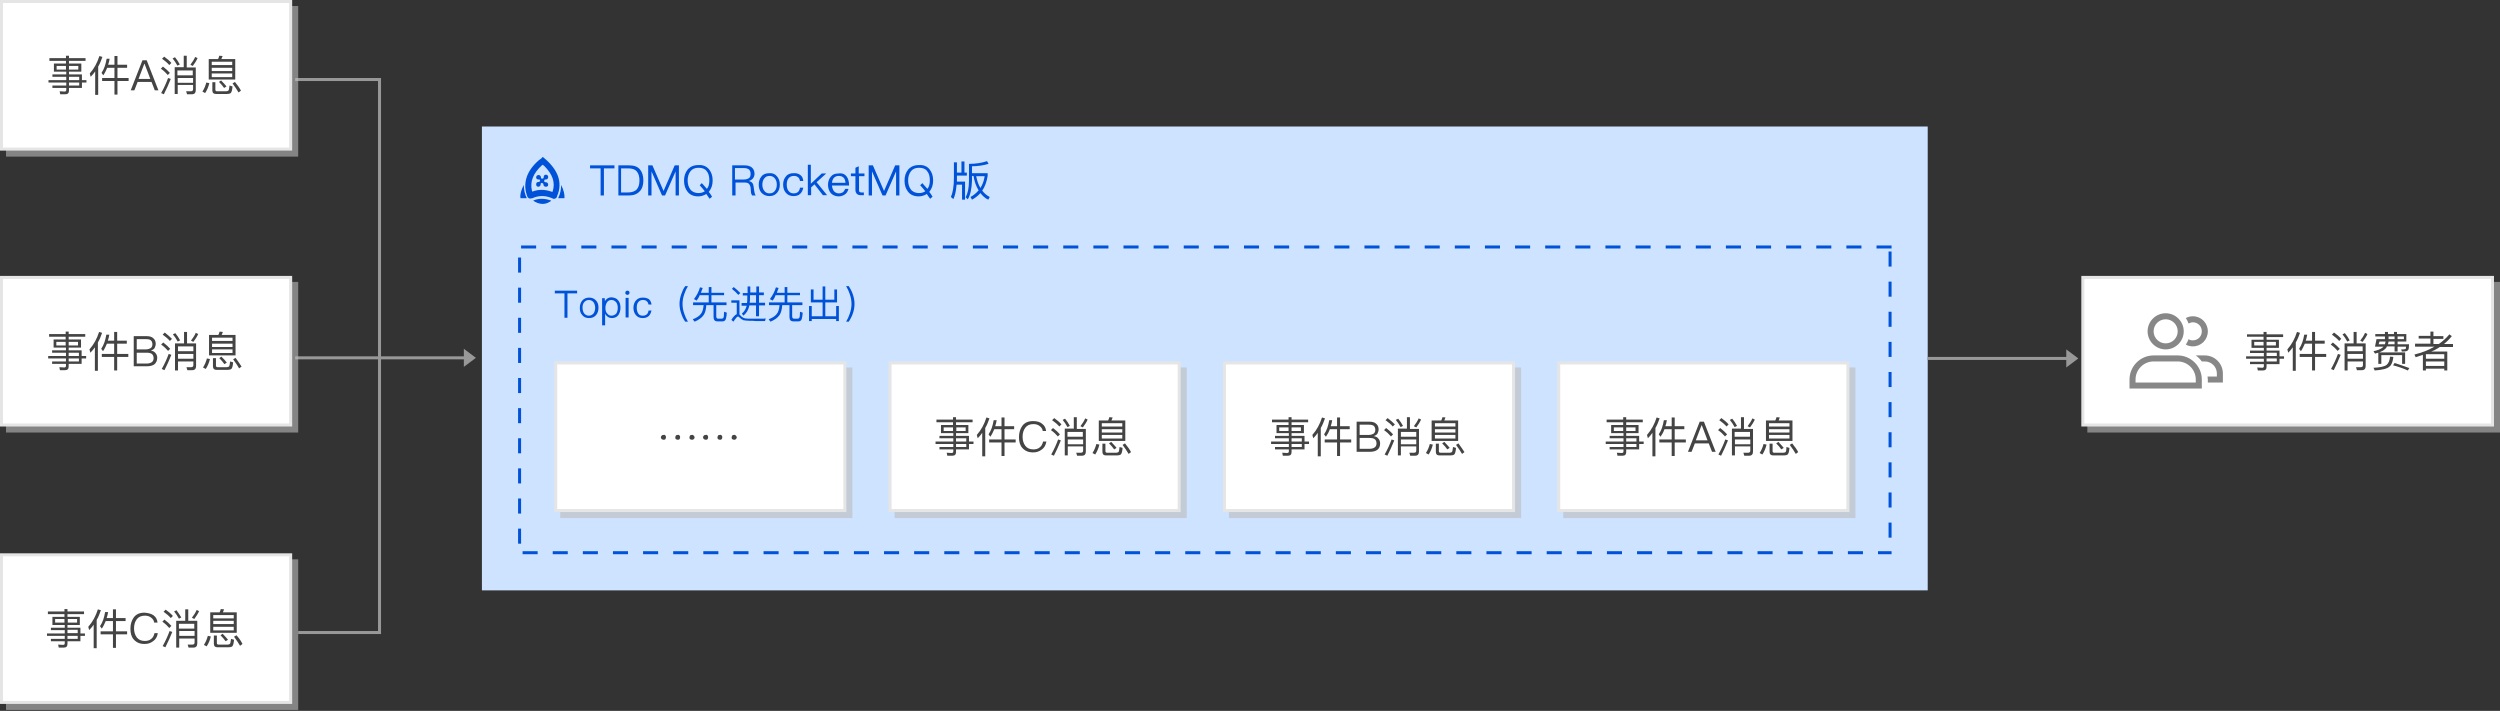 <?xml version="1.0" encoding="UTF-8"?>
<svg width="830px" height="236px" viewBox="0 0 830 236" version="1.1" xmlns="http://www.w3.org/2000/svg" xmlns:xlink="http://www.w3.org/1999/xlink">
    <rect x="0" y="0" width="830" height="236" fill="#333333" stroke="none"/>
    <title>TDMQ RocketMQ 版-顺序收发</title>
    <g id="TDMQ-RocketMQ-版-顺序收发" stroke="none" stroke-width="1" fill="none" fill-rule="evenodd">
        <g id="4c354c21730cedda197d4e4c16eebd8c" transform="translate(0, 0)">
            <rect id="矩形" fill="#CEE3FF" fill-rule="nonzero" x="160" y="42" width="480" height="154"></rect>
            <g id="编组-23" transform="translate(172, 52)" fill-rule="nonzero">
                <g id="TDMQ-RocketMQ-16px">
                    <rect id="Rectangle-Copy" fill-opacity="0" fill="#444444" x="0" y="0" width="16" height="16"></rect>
                    <path d="M11,14.6 L11,14.6 L10.9,14.7 L10.7,14.9 L10.5,15 C10,15.3 9.2,15.7 8.2,15.7 C7.1,15.7 6,15.3 5,14.6 C6.8,13.8 8.8,13.8 11,14.6 Z M8.2,0.1 L8.8,0.6 C13.4,4.5 14.8,8.7 13,13 L12.9,13.3 L12.9,13.4 C12.7,13.7 12.4,14 12,14 L11.9,14 L11.7,14 L11.5,13.9 C9.3,12.9 7.3,12.9 5.5,13.5 C5.2,13.6 5,13.7 4.8,13.8 L4.7,13.8 L4.7,13.8 L4.6,13.8 L4.5,13.8 L4.4,13.9 L4.3,13.9 L4.2,13.9 L4.1,13.9 L4,13.9 L3.7,13.9 L3.2,13.5 L3.1,13.3 L3.1,13.3 C1.4,8.9 2.8,4.7 7,1.1 L7.3,0.9 L7.6,0.7 L8.2,0.1 Z M1.9,9.4 C1.9,10.9 2.2,12.4 2.9,13.8 L2.9,13.8 L2.9,13.8 L2.6,13.8 C2.3,13.8 1.8,13.8 1.4,13.8 L1,13.8 C0.9,13.8 0.8,13.8 0.8,13.8 C0.6,12.6 1,11.1 1.9,9.4 Z M14.3,9.4 C15.2,11.2 15.5,12.6 15.4,13.8 C15.4,13.8 15.3,13.8 15.2,13.8 L14.8,13.8 C14.4,13.8 13.9,13.8 13.6,13.8 L13.3,13.8 L13.3,13.8 L13.3,13.8 C14,12.4 14.3,10.9 14.3,9.4 Z M8.2,2.7 L8,2.8 C5,5.5 3.9,8.3 4.6,11.3 L4.7,11.6 L4.7,11.6 L4.8,11.6 C6.6,10.9 8.7,10.8 11,11.6 L11.4,11.7 L11.4,11.7 L11.5,11.5 C12.4,8.6 11.5,5.9 8.7,3.1 L8.3,2.8 L8.2,2.7 Z M9.2,6 C9.7,6 10,6.3 10,6.8 C10,7.2 9.7,7.6 9.2,7.6 C9.1,7.6 9,7.6 8.9,7.6 L8.7,7.8 C8.7,7.9 8.7,8 8.7,8.1 C8.7,8.2 8.7,8.2 8.7,8.3 L9,8.5 C9.1,8.5 9.2,8.5 9.2,8.5 C9.6,8.5 10,8.8 10,9.3 C10,9.8 9.7,10 9.2,10 C8.8,10 8.4,9.7 8.4,9.2 C8.4,9.2 8.4,9.1 8.4,9.1 L8.2,8.8 C8.1,8.8 8.1,8.8 8,8.8 C7.9,8.8 7.8,8.8 7.7,8.7 L7.5,9 C7.5,9.1 7.5,9.1 7.5,9.2 C7.5,9.6 7.2,10 6.7,10 C6.3,10 6,9.7 6,9.2 C6,8.7 6.3,8.4 6.8,8.4 C6.9,8.4 7,8.4 7,8.4 L7.3,8.1 C7.3,8 7.3,8 7.3,7.9 C7.3,7.8 7.3,7.8 7.3,7.7 L7,7.6 C6.9,7.6 6.8,7.6 6.8,7.6 C6.3,7.6 6,7.3 6,6.9 C6,6.5 6.3,6.1 6.8,6.1 C7.2,6.1 7.6,6.4 7.6,6.9 C7.6,7 7.6,7.1 7.6,7.1 L7.8,7.3 C7.9,7.3 8,7.3 8.1,7.3 C8.2,7.3 8.2,7.3 8.3,7.3 L8.5,7 C8.5,6.9 8.5,6.9 8.5,6.8 C8.5,6.3 8.8,6 9.2,6 Z" id="形状结合" fill="#0052D9"></path>
                </g>
                <g id="编组" transform="translate(23.9, 1.5)" fill="#0052D9">
                    <polygon id="路径" points="8.1 1.4 8.1 2.4 4.6 2.4 4.6 11.4 3.5 11.4 3.5 2.4 2.84217094e-14 2.4 2.84217094e-14 1.4"></polygon>
                    <path d="M13,1.4 C14.6,1.4 15.8,1.8 16.6,2.8 C17.3,3.6 17.7,4.9 17.7,6.4 C17.7,7.9 17.3,9.2 16.5,10 C15.7,10.9 14.5,11.4 12.9,11.4 L9.4,11.4 L9.4,1.4 L13,1.4 Z M10.5,10.4 L12.6,10.4 C13.9,10.4 14.9,10 15.5,9.4 C16.1,8.7 16.4,7.7 16.4,6.4 C16.4,5.1 16.1,4.1 15.5,3.4 C14.9,2.7 13.9,2.4 12.6,2.4 L10.3,2.4 L10.3,10.4 L10.5,10.4 Z" id="形状"></path>
                    <polygon id="路径" points="20.7 1.4 24.4 9.9 24.4 9.9 28.1 1.4 29.5 1.4 29.5 11.4 28.4 11.4 28.4 3.4 28.4 3.4 24.9 11.4 23.9 11.4 20.4 3.4 20.4 3.4 20.4 11.4 19.3 11.4 19.3 1.4"></polygon>
                    <path d="M39.5,2.7 C40.3,3.7 40.7,4.9 40.7,6.4 C40.7,7.9 40.3,9.1 39.5,10.1 C39.5,10.1 39.4,10.2 39.4,10.2 C39.8,10.7 40.2,11.2 40.5,11.8 L39.7,12.5 C39.3,11.9 38.9,11.4 38.6,10.9 C37.8,11.4 36.9,11.7 35.9,11.7 C34.4,11.7 33.2,11.2 32.4,10.2 C31.6,9.2 31.2,8 31.2,6.5 C31.2,5 31.6,3.8 32.4,2.8 C33.3,1.8 34.4,1.3 36,1.3 C37.5,1.2 38.6,1.7 39.5,2.7 Z M33.3,3.4 C32.7,4.2 32.4,5.2 32.4,6.4 C32.4,7.6 32.7,8.6 33.3,9.4 C33.9,10.2 34.9,10.6 36,10.6 C36.8,10.6 37.5,10.4 38.1,10 C37.5,9.3 37,8.6 36.4,8 L37.1,7.3 C37.7,7.9 38.2,8.6 38.8,9.2 C39.4,8.5 39.6,7.5 39.6,6.3 C39.6,5 39.3,4 38.7,3.3 C38.1,2.5 37.2,2.2 36,2.2 C34.8,2.2 33.9,2.6 33.3,3.4 Z" id="形状"></path>
                    <path d="M51.3,1.4 C52.3,1.4 53.1,1.6 53.7,2.1 C54.3,2.6 54.6,3.3 54.6,4.2 C54.6,4.8 54.4,5.3 54.1,5.7 C53.8,6.1 53.3,6.4 52.7,6.6 L52.7,6.6 C53.7,6.8 54.2,7.4 54.3,8.4 L54.5,9.9 C54.6,10.5 54.7,11 55,11.4 L53.8,11.4 C53.6,11.1 53.4,10.6 53.4,10.1 L53.3,8.8 C53.2,8.2 53,7.8 52.7,7.5 C52.4,7.2 51.9,7.1 51.3,7.1 L48.3,7.1 L48.3,11.4 L47.2,11.4 L47.2,1.4 L51.3,1.4 Z M48.1,6.1 L51.1,6.1 C51.8,6.1 52.4,5.9 52.8,5.6 C53.2,5.3 53.3,4.8 53.3,4.2 C53.3,3.6 53.1,3.1 52.8,2.8 C52.4,2.5 51.9,2.3 51.1,2.3 L48.1,2.3 L48.1,6.1 Z" id="形状"></path>
                    <path d="M62.1,5.1 C62.7,5.8 63,6.7 63,7.8 C63,8.9 62.7,9.8 62.1,10.5 C61.4,11.3 60.6,11.6 59.5,11.6 C58.4,11.6 57.6,11.2 56.9,10.5 C56.3,9.8 56,8.9 56,7.8 C56,6.7 56.3,5.8 56.9,5.1 C57.5,4.3 58.4,4 59.5,4 C60.6,3.9 61.5,4.3 62.1,5.1 Z M57.8,5.8 C57.4,6.3 57.2,7 57.2,7.8 C57.2,8.6 57.4,9.3 57.8,9.8 C58.2,10.4 58.8,10.7 59.6,10.7 C60.4,10.7 61,10.4 61.4,9.8 C61.8,9.3 62,8.6 62,7.8 C62,7 61.8,6.3 61.4,5.8 C61,5.2 60.3,4.9 59.6,4.9 C58.8,4.9 58.2,5.2 57.8,5.8 Z" id="形状"></path>
                    <path d="M69.8,4.6 C70.4,5 70.7,5.7 70.8,6.6 L69.7,6.6 C69.6,6 69.4,5.6 69,5.3 C68.6,5 68.2,4.9 67.6,4.9 C66.9,4.9 66.3,5.2 65.9,5.7 C65.5,6.2 65.3,6.9 65.3,7.8 C65.3,8.7 65.5,9.4 65.9,9.9 C66.3,10.4 66.8,10.7 67.6,10.7 C68.8,10.7 69.5,10.1 69.7,8.8 L70.8,8.8 C70.6,9.7 70.3,10.4 69.7,10.9 C69.2,11.4 68.4,11.6 67.5,11.6 C66.4,11.6 65.6,11.2 65,10.5 C64.4,9.8 64.1,8.9 64.1,7.8 C64.1,6.7 64.4,5.8 65,5.1 C65.6,4.3 66.5,4 67.5,4 C68.5,3.9 69.3,4.2 69.8,4.6 Z" id="路径"></path>
                    <polygon id="路径" points="73.3 1.2 73.3 7.5 76.9 4.1 78.4 4.1 75.2 7 78.7 11.3 77.3 11.3 74.5 7.7 73.4 8.7 73.4 11.3 72.3 11.3 72.3 1.2"></polygon>
                    <path d="M85.2,5.1 C85.7,5.8 86,6.8 86,8.1 L80.3,8.1 C80.4,8.9 80.6,9.5 81,10 C81.4,10.4 81.9,10.7 82.6,10.7 C83.2,10.7 83.7,10.5 84,10.3 C84.3,10 84.5,9.7 84.7,9.2 L85.8,9.2 C85.6,9.9 85.3,10.5 84.8,10.9 C84.2,11.4 83.4,11.7 82.5,11.7 C81.5,11.7 80.6,11.3 80,10.7 C79.4,10 79,9.1 79,7.9 C79,6.8 79.3,5.9 79.9,5.2 C80.5,4.4 81.3,4.1 82.4,4.1 C83.7,3.9 84.6,4.3 85.2,5.1 Z M81,5.5 C80.6,5.9 80.4,6.5 80.3,7.2 L84.8,7.2 C84.7,5.6 83.9,4.9 82.5,4.9 C82,4.9 81.4,5.1 81,5.5 Z" id="形状"></path>
                    <path d="M89.3,4.1 L91.1,4.1 L91.1,5 L89.3,5 L89.3,9.6 C89.3,9.9 89.3,10.1 89.5,10.2 C89.6,10.3 89.8,10.4 90,10.4 L90.9,10.4 L90.9,11.3 L89.8,11.3 C89.2,11.3 88.8,11.1 88.5,10.8 C88.3,10.5 88.1,10.1 88.1,9.6 L88.1,5 L86.6,5 L86.6,4.1 L88.1,4.1 L88.1,2.2 L89.2,1.7 L89.2,4.1 L89.3,4.1 Z" id="路径"></path>
                    <polygon id="路径" points="93.9 1.4 97.6 9.9 97.6 9.9 101.3 1.4 102.7 1.4 102.7 11.4 101.6 11.4 101.6 3.4 101.6 3.4 98.1 11.4 97.1 11.4 93.6 3.4 93.6 3.4 93.6 11.4 92.5 11.4 92.5 1.4"></polygon>
                    <path d="M112.7,2.7 C113.5,3.7 113.9,4.9 113.9,6.4 C113.9,7.9 113.5,9.1 112.7,10.1 C112.7,10.1 112.6,10.2 112.6,10.2 C113,10.7 113.4,11.2 113.7,11.8 L112.9,12.5 C112.5,11.9 112.1,11.4 111.8,10.9 C111,11.4 110.1,11.7 109.1,11.7 C107.6,11.7 106.4,11.2 105.6,10.2 C104.8,9.2 104.4,8 104.4,6.5 C104.4,5 104.8,3.8 105.6,2.8 C106.5,1.8 107.6,1.3 109.2,1.3 C110.7,1.2 111.9,1.7 112.7,2.7 Z M106.5,3.4 C105.9,4.2 105.6,5.2 105.6,6.4 C105.6,7.6 105.9,8.6 106.5,9.4 C107.1,10.2 108.1,10.6 109.2,10.6 C110,10.6 110.7,10.4 111.3,10 C110.7,9.3 110.2,8.6 109.6,8 L110.3,7.3 C110.9,7.9 111.4,8.6 112,9.2 C112.6,8.5 112.8,7.5 112.8,6.3 C112.8,5 112.5,4 111.9,3.3 C111.3,2.5 110.4,2.2 109.2,2.2 C108,2.2 107.1,2.6 106.5,3.4 Z" id="形状"></path>
                    <path d="M124.3,0.1 L124.3,3.8 L125.1,3.8 L125.1,4.8 L121.8,4.8 L121.8,5.5 C121.8,5.9 121.8,6.4 121.8,6.8 L124.5,6.8 L124.5,12.8 L123.5,12.8 L123.5,7.8 L121.7,7.8 C121.5,9.9 121.2,11.5 120.6,12.6 L119.8,11.9 C120.4,10.6 120.8,8.4 120.8,5.5 L120.8,0.4 L121.8,0.4 L121.8,3.8 L123.3,3.8 L123.3,0.1 L124.3,0.1 Z M126.8,6.5 C126.7,9.1 126.3,11.2 125.4,12.7 L124.7,12 C125.4,10.7 125.8,8.8 125.8,6.5 L125.8,0.9 C128,0.9 130,0.6 131.8,0 L132.3,0.9 C130.6,1.4 128.8,1.7 126.8,1.7 L126.8,4 L132,4 L132,4.9 C131.7,6.8 131.1,8.5 130.2,9.8 C130.9,10.7 131.7,11.4 132.7,11.9 L132.2,12.8 C131.1,12.3 130.3,11.5 129.6,10.6 C128.8,11.5 127.9,12.2 126.8,12.8 L126.3,11.9 C127.4,11.3 128.2,10.6 129,9.7 C128.2,8.4 127.6,6.8 127.3,4.9 L126.8,4.9 L126.8,6.5 Z M129.6,8.9 C130.3,7.8 130.8,6.5 131,5 L128.2,5 C128.5,6.5 128.9,7.8 129.6,8.9 Z" id="形状"></path>
                </g>
            </g>
            <g id="编组" transform="translate(98, 26.4)">
                <line x1="0" y1="92.4" x2="58" y2="92.4" id="路径" stroke="#989898"></line>
                <polygon id="路径" fill="#989898" fill-rule="nonzero" points="56 89.4 60 92.4 56 95.4"></polygon>
                <polyline id="路径" stroke="#989898" points="0 7.10542736e-15 28 7.10542736e-15 28 183.6 1 183.6"></polyline>
            </g>
            <g id="Rects6_1_" fill-rule="nonzero">
                <rect id="矩形" fill="#BBBBBB" opacity="0.6" x="2" y="2" width="97" height="50"></rect>
                <g id="编组">
                    <rect id="矩形" fill="#FFFFFF" x="0.5" y="0.5" width="96" height="49"></rect>
                    <path d="M96,1 L96,49 L1,49 L1,1 L96,1 M97,0 L0,0 L0,50 L97,50 L97,0 L97,0 Z" id="形状" fill="#E5E5E5"></path>
                </g>
                <g id="形状" transform="translate(16.1, 18.5)" fill="#444444">
                    <path d="M5.8,2.6 L5.8,1.7 L0.3,1.7 L0.3,0.8 L5.8,0.8 L5.8,0 L6.8,0 L6.8,0.8 L12.3,0.8 L12.3,1.7 L6.8,1.7 L6.8,2.6 L10.9,2.6 L10.9,5.3 L6.8,5.3 L6.8,6.2 L11.1,6.2 L11.1,8.1 L12.6,8.1 L12.6,8.9 L11.1,8.9 L11.1,10.7 L6.8,10.7 L6.8,11.6 C6.8,12.4 6.4,12.8 5.6,12.8 L3.9,12.8 L3.7,11.8 C4.3,11.8 4.8,11.9 5.3,11.9 C5.7,11.9 5.9,11.7 5.9,11.4 L5.9,10.7 L1.3,10.7 L1.3,9.9 L5.9,9.9 L5.9,8.9 L0,8.9 L0,8.1 L5.9,8.1 L5.9,7 L1.3,7 L1.3,6.2 L5.9,6.2 L5.9,5.3 L1.8,5.3 L1.8,2.6 L5.8,2.6 L5.8,2.6 Z M5.8,3.4 L2.7,3.4 L2.7,4.6 L5.8,4.6 L5.8,3.4 Z M9.9,3.4 L6.8,3.4 L6.8,4.6 L9.9,4.6 L9.9,3.4 Z M6.8,8.1 L10.2,8.1 L10.2,7 L6.8,7 L6.8,8.1 Z M6.8,8.9 L6.8,9.9 L10.2,9.9 L10.2,8.9 L6.8,8.9 Z"></path>
                    <path d="M17.9,0.4 C17.5,1.5 17.1,2.6 16.5,3.6 L16.5,13 L15.5,13 L15.5,5.2 C15.1,5.8 14.6,6.4 14,7 L13.7,5.9 C15.2,4.2 16.2,2.3 16.9,0.1 L17.9,0.4 Z M20.3,1 C20.2,1.7 20,2.4 19.8,3 L21.9,3 L21.9,0.1 L22.9,0.1 L22.9,3 L26.1,3 L26.1,4 L22.9,4 L22.9,7.4 L26.6,7.4 L26.6,8.4 L22.9,8.4 L22.9,12.9 L21.9,12.9 L21.9,8.4 L17.8,8.4 L17.8,7.4 L21.9,7.4 L21.9,4 L19.5,4 C19.1,4.9 18.7,5.8 18.2,6.5 L17.6,5.7 C18.5,4.4 19,2.8 19.3,1 L20.3,1 Z"></path>
                    <path d="M32.6,1.5 L36.5,11.5 L35.3,11.5 L34.2,8.7 L29.6,8.7 L28.5,11.5 L27.3,11.5 L31.2,1.5 L32.6,1.5 Z M33.8,7.7 L31.9,2.7 L31.8,2.7 L29.9,7.7 L33.8,7.7 Z"></path>
                    <path d="M40.3,5.7 L39.6,6.4 C39,5.7 38.3,5 37.3,4.3 L38,3.6 C38.9,4.3 39.7,5 40.3,5.7 Z M40.6,7.7 C39.9,9.5 39.1,11.2 38.3,12.8 L37.4,12.4 C38.3,10.8 39.1,9.1 39.7,7.4 L40.6,7.7 Z M40.8,2.4 L40.1,3.1 C39.5,2.4 38.7,1.7 37.7,1 L38.4,0.3 C39.4,1 40.2,1.7 40.8,2.4 Z M43.6,2.9 L42.8,3.3 C42.3,2.4 41.8,1.6 41.2,0.9 L42,0.5 C42.6,1.2 43.1,2 43.6,2.9 Z M45.9,0.1 L45.9,3.9 L48.9,3.9 L48.9,11.4 C48.9,12.3 48.5,12.8 47.6,12.8 L46,12.8 L45.7,11.8 L47.3,11.8 C47.7,11.8 48,11.6 48,11.1 L48,9.7 L42.9,9.7 L42.9,12.7 L41.9,12.7 L41.9,3.8 L44.9,3.8 L44.9,0 L45.9,0 L45.9,0.1 Z M47.9,4.9 L42.8,4.9 L42.8,6.5 L47.9,6.5 L47.9,4.9 Z M42.9,9 L48,9 L48,7.4 L42.9,7.4 L42.9,9 Z M49.5,0.8 C49.1,1.7 48.5,2.6 47.9,3.4 L47.1,3 C47.8,2.1 48.3,1.3 48.7,0.4 L49.5,0.8 Z"></path>
                    <path d="M53.4,9.1 C53.1,10.4 52.6,11.5 52,12.4 L51.1,11.9 C51.7,11 52.1,10 52.4,8.9 L53.4,9.1 Z M56.3,1.1 C56.5,0.7 56.6,0.4 56.7,1.42108547e-14 L57.8,0.1 C57.7,0.4 57.5,0.8 57.4,1.1 L62,1.1 L62,7.9 L53.2,7.9 L53.2,1.1 L56.3,1.1 Z M61,3.1 L61,2 L54.2,2 L54.2,3.1 L61,3.1 Z M61,5.1 L61,4 L54.2,4 L54.2,5.1 L61,5.1 Z M61,5.9 L54.2,5.9 L54.2,7.1 L61,7.1 L61,5.9 Z M55.6,12.7 C54.8,12.7 54.4,12.3 54.4,11.5 L54.4,8.8 L55.4,8.8 L55.4,11.3 C55.4,11.6 55.6,11.8 55.9,11.8 L59,11.8 C59.3,11.8 59.5,11.7 59.7,11.6 C59.9,11.4 60,10.9 60.1,9.9 L61.1,10.2 C61,11.4 60.8,12.1 60.5,12.4 C60.2,12.6 59.8,12.7 59.3,12.7 L55.6,12.7 L55.6,12.7 Z M59.1,10.2 L58.3,10.7 C57.9,10.1 57.3,9.4 56.6,8.7 L57.3,8.2 C58.1,9 58.7,9.7 59.1,10.2 Z M63.9,11.6 L63.1,12.2 C62.6,11.3 61.9,10.3 61.1,9.2 L61.9,8.7 C62.8,9.8 63.5,10.8 63.9,11.6 Z"></path>
                </g>
            </g>
            <g id="Rects25_1_" transform="translate(0, 91.6)" fill-rule="nonzero">
                <rect id="矩形" fill="#BBBBBB" opacity="0.6" x="2" y="2" width="97" height="50"></rect>
                <g id="编组">
                    <rect id="矩形" fill="#FFFFFF" x="0.5" y="0.5" width="96" height="49"></rect>
                    <path d="M96,1 L96,49 L1,49 L1,1 L96,1 M97,0 L0,0 L0,50 L97,50 L97,0 L97,0 Z" id="形状" fill="#E5E5E5"></path>
                </g>
                <g id="形状" transform="translate(16, 18.5)" fill="#444444">
                    <path d="M5.8,2.6 L5.8,1.7 L0.3,1.7 L0.3,0.8 L5.8,0.8 L5.8,0 L6.8,0 L6.8,0.8 L12.3,0.8 L12.3,1.7 L6.8,1.7 L6.8,2.6 L10.9,2.6 L10.9,5.3 L6.8,5.3 L6.8,6.2 L11.1,6.2 L11.1,8.1 L12.6,8.1 L12.6,8.9 L11.1,8.9 L11.1,10.7 L6.8,10.7 L6.8,11.6 C6.8,12.4 6.4,12.8 5.6,12.8 L3.9,12.8 L3.7,11.8 C4.3,11.8 4.8,11.9 5.3,11.9 C5.7,11.9 5.9,11.7 5.9,11.4 L5.9,10.7 L1.3,10.7 L1.3,9.9 L5.9,9.9 L5.9,8.9 L-1.13686838e-13,8.9 L-1.13686838e-13,8.1 L5.9,8.1 L5.9,7 L1.3,7 L1.3,6.2 L5.9,6.2 L5.9,5.3 L1.8,5.3 L1.8,2.6 L5.8,2.6 L5.8,2.6 Z M5.8,3.4 L2.7,3.4 L2.7,4.6 L5.8,4.6 L5.8,3.4 Z M9.9,3.4 L6.8,3.4 L6.8,4.6 L9.9,4.6 L9.9,3.4 Z M6.8,8.1 L10.2,8.1 L10.2,7 L6.8,7 L6.8,8.1 Z M6.8,8.9 L6.8,9.9 L10.2,9.9 L10.2,8.9 L6.8,8.9 Z"></path>
                    <path d="M17.9,0.4 C17.5,1.5 17.1,2.6 16.5,3.6 L16.5,13 L15.5,13 L15.5,5.2 C15.1,5.8 14.6,6.4 14,7 L13.7,5.9 C15.2,4.2 16.2,2.3 16.9,0.1 L17.9,0.4 Z M20.3,1 C20.2,1.7 20,2.4 19.8,3 L21.9,3 L21.9,0.1 L22.9,0.1 L22.9,3 L26.1,3 L26.1,4 L22.9,4 L22.9,7.4 L26.6,7.4 L26.6,8.4 L22.9,8.4 L22.9,12.9 L21.9,12.9 L21.9,8.4 L17.8,8.4 L17.8,7.4 L21.9,7.4 L21.9,4 L19.5,4 C19.1,4.9 18.7,5.8 18.2,6.5 L17.6,5.7 C18.5,4.4 19,2.8 19.3,1 L20.3,1 Z"></path>
                    <path d="M32.7,1.5 C33.6,1.5 34.4,1.7 34.9,2.2 C35.4,2.6 35.7,3.3 35.7,4 C35.7,4.6 35.5,5.1 35.3,5.5 C35,5.9 34.6,6.1 34.1,6.3 C34.8,6.4 35.3,6.7 35.6,7.1 C36,7.5 36.2,8.1 36.2,8.7 C36.2,9.7 35.8,10.4 35.2,10.9 C34.6,11.3 33.8,11.5 32.8,11.5 L28.4,11.5 L28.4,1.5 L32.7,1.5 L32.7,1.5 Z M29.4,5.9 L32.4,5.9 C33.1,5.9 33.6,5.7 34,5.5 C34.4,5.2 34.6,4.8 34.6,4.2 C34.6,3.6 34.4,3.2 34.1,2.9 C33.8,2.6 33.2,2.5 32.5,2.5 L29.4,2.5 L29.4,5.9 Z M29.4,10.6 L32.6,10.6 C33.3,10.6 33.8,10.5 34.3,10.2 C34.8,9.9 35,9.4 35,8.8 C35,8.2 34.8,7.7 34.4,7.4 C34,7.1 33.4,7 32.6,7 L29.4,7 L29.4,10.6 L29.4,10.6 Z"></path>
                    <path d="M40.5,5.7 L39.8,6.4 C39.2,5.7 38.5,5 37.5,4.3 L38.2,3.6 C39.1,4.3 39.9,5 40.5,5.7 Z M40.9,7.7 C40.2,9.5 39.4,11.2 38.6,12.8 L37.7,12.4 C38.6,10.8 39.4,9.1 40,7.4 L40.9,7.7 Z M41.1,2.4 L40.4,3.1 C39.8,2.4 39,1.7 38,1 L38.7,0.3 C39.6,1 40.4,1.7 41.1,2.4 Z M43.8,2.9 L43,3.3 C42.5,2.4 42,1.6 41.4,0.9 L42.2,0.5 C42.8,1.2 43.3,2 43.8,2.9 Z M46.1,0.1 L46.1,3.9 L49.1,3.9 L49.1,11.4 C49.1,12.3 48.7,12.8 47.8,12.8 L46.2,12.8 L45.9,11.8 L47.5,11.8 C47.9,11.8 48.2,11.6 48.2,11.1 L48.2,9.9 L43.1,9.9 L43.1,12.9 L42.1,12.9 L42.1,3.9 L45.1,3.9 L45.1,0.1 L46.1,0.1 Z M48.2,4.9 L43.1,4.9 L43.1,6.5 L48.2,6.5 L48.2,4.9 Z M43.1,9 L48.2,9 L48.2,7.4 L43.1,7.4 L43.1,9 Z M49.8,0.8 C49.4,1.7 48.8,2.6 48.2,3.4 L47.4,3 C48.1,2.1 48.6,1.3 49,0.4 L49.8,0.8 Z"></path>
                    <path d="M53.7,9.1 C53.4,10.4 52.9,11.5 52.3,12.4 L51.4,11.9 C52,11 52.4,10 52.7,8.9 L53.7,9.1 Z M56.5,1.1 C56.7,0.7 56.8,0.4 56.9,1.42108547e-14 L58,0.1 C57.9,0.4 57.7,0.8 57.6,1.1 L62.2,1.1 L62.2,7.9 L53.4,7.9 L53.4,1.1 L56.5,1.1 Z M61.2,3.1 L61.2,2 L54.4,2 L54.4,3.1 L61.2,3.1 Z M61.2,5.1 L61.2,4 L54.4,4 L54.4,5.1 L61.2,5.1 Z M61.2,5.9 L54.4,5.9 L54.4,7.1 L61.2,7.1 L61.2,5.9 Z M55.9,12.7 C55.1,12.7 54.7,12.3 54.7,11.5 L54.7,8.8 L55.7,8.8 L55.7,11.3 C55.7,11.6 55.9,11.8 56.2,11.8 L59.3,11.8 C59.6,11.8 59.8,11.7 60,11.6 C60.2,11.4 60.3,10.9 60.4,9.9 L61.4,10.2 C61.3,11.4 61.1,12.1 60.8,12.4 C60.5,12.6 60.1,12.7 59.6,12.7 L55.9,12.7 L55.9,12.7 Z M59.3,10.3 L58.5,10.8 C58.1,10.2 57.5,9.5 56.8,8.8 L57.5,8.3 C58.3,9.1 58.9,9.7 59.3,10.3 Z M64.2,11.6 L63.4,12.2 C62.9,11.3 62.2,10.3 61.4,9.2 L62.2,8.7 C63,9.8 63.7,10.8 64.2,11.6 Z"></path>
                </g>
            </g>
            <rect id="矩形" fill="#BBBBBB" fill-rule="nonzero" opacity="0.6" x="693" y="93.6" width="137" height="50"></rect>
            <g id="编组" transform="translate(691, 91.6)" fill-rule="nonzero">
                <rect id="矩形" fill="#FFFFFF" x="0.5" y="0.5" width="136" height="49"></rect>
                <path d="M136,1 L136,49 L1,49 L1,1 L136,1 M137,0 L0,0 L0,50 L137,50 L137,0 L137,0 Z" id="形状" fill="#E5E5E5"></path>
            </g>
            <g id="Rects26_1_" transform="translate(0, 183.7)" fill-rule="nonzero">
                <rect id="矩形" fill="#BBBBBB" opacity="0.6" x="2" y="2" width="97" height="50"></rect>
                <g id="编组">
                    <rect id="矩形" fill="#FFFFFF" x="0.5" y="0.5" width="96" height="49"></rect>
                    <path d="M96,1 L96,49 L1,49 L1,1 L96,1 M97,0 L0,0 L0,50 L97,50 L97,0 L97,0 Z" id="形状" fill="#E5E5E5"></path>
                </g>
                <g id="编组" transform="translate(15.6, 18.5)" fill="#444444">
                    <path d="M5.8,2.6 L5.8,1.7 L0.3,1.7 L0.3,0.8 L5.8,0.8 L5.8,0 L6.8,0 L6.8,0.8 L12.3,0.8 L12.3,1.7 L6.8,1.7 L6.8,2.6 L10.9,2.6 L10.9,5.3 L6.8,5.3 L6.8,6.2 L11.1,6.2 L11.1,8.1 L12.6,8.1 L12.6,8.9 L11.1,8.9 L11.1,10.7 L6.8,10.7 L6.8,11.6 C6.8,12.4 6.4,12.8 5.6,12.8 L3.9,12.8 L3.7,11.8 C4.3,11.8 4.8,11.9 5.3,11.9 C5.7,11.9 5.9,11.7 5.9,11.4 L5.9,10.7 L1.3,10.7 L1.3,9.9 L5.9,9.9 L5.9,8.9 L0,8.9 L0,8.1 L5.9,8.1 L5.9,7 L1.3,7 L1.3,6.2 L5.9,6.2 L5.9,5.3 L1.8,5.3 L1.8,2.6 L5.8,2.6 L5.8,2.6 Z M5.8,3.3 L2.7,3.3 L2.7,4.5 L5.8,4.5 L5.8,3.3 Z M10,3.3 L6.9,3.3 L6.9,4.5 L10,4.5 L10,3.3 Z M6.8,8 L10.2,8 L10.2,6.9 L6.8,6.9 L6.8,8 Z M6.8,8.9 L6.8,9.9 L10.2,9.9 L10.2,8.9 L6.8,8.9 Z" id="形状"></path>
                    <path d="M17.9,0.4 C17.5,1.5 17.1,2.6 16.5,3.6 L16.5,13 L15.5,13 L15.5,5.2 C15.1,5.8 14.6,6.4 14,7 L13.7,5.9 C15.2,4.2 16.2,2.3 16.9,0.1 L17.9,0.4 Z M20.3,1 C20.2,1.7 20,2.4 19.8,3 L21.9,3 L21.9,0.1 L22.9,0.1 L22.9,3 L26.1,3 L26.1,4 L22.9,4 L22.9,7.4 L26.6,7.4 L26.6,8.4 L22.9,8.4 L22.9,12.9 L21.9,12.9 L21.9,8.4 L17.8,8.4 L17.8,7.4 L21.9,7.4 L21.9,4 L19.5,4 C19.1,4.9 18.7,5.8 18.2,6.5 L17.6,5.7 C18.5,4.4 19,2.8 19.3,1 L20.3,1 Z" id="形状"></path>
                    <path d="M35.4,2.1 C36.2,2.7 36.6,3.5 36.7,4.5 L35.6,4.5 C35.5,3.8 35.1,3.2 34.5,2.8 C34,2.4 33.3,2.2 32.5,2.2 C31.3,2.2 30.4,2.6 29.8,3.4 C29.2,4.2 28.9,5.2 28.9,6.4 C28.9,7.6 29.2,8.6 29.8,9.4 C30.4,10.2 31.3,10.6 32.5,10.6 C33.3,10.6 34,10.4 34.5,10 C35.1,9.6 35.5,8.9 35.7,8 L36.8,8 C36.6,9.2 36.1,10.1 35.2,10.7 C34.4,11.3 33.5,11.6 32.4,11.6 C30.8,11.6 29.7,11.1 28.8,10.1 C28,9.2 27.7,8 27.7,6.5 C27.7,5 28.1,3.8 28.8,2.8 C29.6,1.7 30.8,1.2 32.4,1.2 C33.7,1.3 34.7,1.6 35.4,2.1 Z" id="路径"></path>
                    <path d="M41.3,5.6 L40.6,6.3 C40,5.6 39.3,4.9 38.3,4.2 L39,3.5 C39.9,4.2 40.7,4.9 41.3,5.6 Z M41.6,7.6 C40.9,9.4 40.1,11.1 39.3,12.7 L38.4,12.3 C39.3,10.7 40.1,9 40.7,7.3 L41.6,7.6 Z M41.8,2.3 L41.1,3 C40.5,2.3 39.7,1.6 38.7,0.9 L39.4,0.2 C40.4,0.9 41.2,1.6 41.8,2.3 Z M44.6,2.8 L43.8,3.2 C43.3,2.3 42.8,1.5 42.2,0.8 L43,0.4 C43.6,1.2 44.1,2 44.6,2.8 Z M46.9,0.1 L46.9,3.9 L49.9,3.9 L49.9,11.4 C49.9,12.3 49.5,12.8 48.6,12.8 L47,12.8 L46.7,11.8 L48.3,11.8 C48.7,11.8 49,11.6 49,11.1 L49,9.8 L43.9,9.8 L43.9,12.8 L42.9,12.8 L42.9,3.9 L45.9,3.9 L45.9,0.1 L46.9,0.1 Z M48.9,4.9 L43.8,4.9 L43.8,6.5 L48.9,6.5 L48.9,4.9 Z M43.9,8.9 L49,8.9 L49,7.3 L43.9,7.3 L43.9,8.9 Z M50.5,0.7 C50.1,1.6 49.5,2.5 48.9,3.3 L48.1,2.9 C48.8,2 49.3,1.2 49.7,0.3 L50.5,0.7 Z" id="形状"></path>
                    <path d="M54.4,9.1 C54.1,10.4 53.6,11.5 53,12.4 L52.1,11.9 C52.7,11 53.1,10 53.4,8.9 L54.4,9.1 Z M57.3,1.1 C57.5,0.7 57.6,0.4 57.7,1.42108547e-14 L58.8,0.1 C58.7,0.4 58.5,0.8 58.4,1.1 L63,1.1 L63,7.9 L54.2,7.9 L54.2,1.1 L57.3,1.1 Z M62,3.1 L62,2 L55.2,2 L55.2,3.1 L62,3.1 Z M62,5 L62,3.9 L55.2,3.9 L55.2,5 L62,5 Z M62,5.9 L55.2,5.9 L55.2,7.1 L62,7.1 L62,5.9 Z M56.6,12.7 C55.8,12.7 55.4,12.3 55.4,11.5 L55.4,8.8 L56.4,8.8 L56.4,11.3 C56.4,11.6 56.6,11.8 56.9,11.8 L60,11.8 C60.3,11.8 60.5,11.7 60.7,11.6 C60.9,11.4 61,10.9 61.1,9.9 L62.1,10.2 C62,11.4 61.8,12.1 61.5,12.4 C61.2,12.6 60.8,12.7 60.3,12.7 L56.6,12.7 L56.6,12.7 Z M60.1,10.2 L59.3,10.7 C58.9,10.1 58.3,9.4 57.6,8.7 L58.3,8.2 C59.1,9 59.7,9.7 60.1,10.2 Z M64.9,11.6 L64.1,12.2 C63.6,11.3 62.9,10.3 62.1,9.2 L62.9,8.7 C63.8,9.7 64.5,10.7 64.9,11.6 Z" id="形状"></path>
                </g>
            </g>
            <path d="M628,81.5 L623,81.5 L623,82.5 L628,82.5 L628,81.5 L628,81.5 Z M618,81.5 L613,81.5 L613,82.5 L618,82.5 L618,81.5 L618,81.5 Z M608,81.5 L603,81.5 L603,82.5 L608,82.5 L608,81.5 L608,81.5 Z M598,81.5 L593,81.5 L593,82.5 L598,82.5 L598,81.5 L598,81.5 Z M588,81.5 L583,81.5 L583,82.5 L588,82.5 L588,81.5 L588,81.5 Z M578,81.5 L573,81.5 L573,82.5 L578,82.5 L578,81.5 L578,81.5 Z M568,81.5 L563,81.5 L563,82.5 L568,82.5 L568,81.5 L568,81.5 Z M558,81.5 L553,81.5 L553,82.5 L558,82.5 L558,81.5 L558,81.5 Z M548,81.5 L543,81.5 L543,82.5 L548,82.5 L548,81.5 L548,81.5 Z M538,81.5 L533,81.5 L533,82.5 L538,82.5 L538,81.5 L538,81.5 Z M528,81.5 L523,81.5 L523,82.5 L528,82.5 L528,81.5 L528,81.5 Z M518,81.5 L513,81.5 L513,82.5 L518,82.5 L518,81.5 L518,81.5 Z M508,81.5 L503,81.5 L503,82.5 L508,82.5 L508,81.5 L508,81.5 Z M498,81.5 L493,81.5 L493,82.5 L498,82.5 L498,81.5 L498,81.5 Z M488,81.5 L483,81.5 L483,82.5 L488,82.5 L488,81.5 L488,81.5 Z M478,81.5 L473,81.5 L473,82.5 L478,82.5 L478,81.5 L478,81.5 Z M468,81.5 L463,81.5 L463,82.5 L468,82.5 L468,81.5 L468,81.5 Z M458,81.5 L453,81.5 L453,82.5 L458,82.5 L458,81.5 L458,81.5 Z M448,81.5 L443,81.5 L443,82.5 L448,82.5 L448,81.5 L448,81.5 Z M438,81.5 L433,81.5 L433,82.5 L438,82.5 L438,81.5 L438,81.5 Z M428,81.5 L423,81.5 L423,82.5 L428,82.5 L428,81.5 L428,81.5 Z M418,81.5 L413,81.5 L413,82.5 L418,82.5 L418,81.5 L418,81.5 Z M408,81.5 L403,81.5 L403,82.5 L408,82.5 L408,81.5 L408,81.5 Z M398,81.5 L393,81.5 L393,82.5 L398,82.5 L398,81.5 L398,81.5 Z M388,81.5 L383,81.5 L383,82.5 L388,82.5 L388,81.5 L388,81.5 Z M378,81.5 L373,81.5 L373,82.5 L378,82.5 L378,81.5 L378,81.5 Z M368,81.5 L363,81.5 L363,82.5 L368,82.5 L368,81.5 L368,81.5 Z M358,81.5 L353,81.5 L353,82.5 L358,82.5 L358,81.5 L358,81.5 Z M348,81.5 L343,81.5 L343,82.5 L348,82.5 L348,81.5 L348,81.5 Z M338,81.5 L333,81.5 L333,82.5 L338,82.5 L338,81.5 L338,81.5 Z M328,81.5 L323,81.5 L323,82.5 L328,82.5 L328,81.5 L328,81.5 Z M318,81.5 L313,81.5 L313,82.5 L318,82.5 L318,81.5 L318,81.5 Z M308,81.5 L303,81.5 L303,82.5 L308,82.5 L308,81.5 L308,81.5 Z M298,81.5 L293,81.5 L293,82.5 L298,82.5 L298,81.5 L298,81.5 Z M288,81.5 L283,81.5 L283,82.5 L288,82.5 L288,81.5 L288,81.5 Z M278,81.5 L273,81.5 L273,82.5 L278,82.5 L278,81.5 L278,81.5 Z M268,81.5 L263,81.5 L263,82.5 L268,82.5 L268,81.5 L268,81.5 Z M258,81.5 L253,81.5 L253,82.5 L258,82.5 L258,81.5 L258,81.5 Z M248,81.5 L243,81.5 L243,82.5 L248,82.5 L248,81.5 L248,81.5 Z M238,81.5 L233,81.5 L233,82.5 L238,82.5 L238,81.5 L238,81.5 Z M228,81.5 L223,81.5 L223,82.5 L228,82.5 L228,81.5 L228,81.5 Z M218,81.5 L213,81.5 L213,82.5 L218,82.5 L218,81.5 L218,81.5 Z M208,81.5 L203,81.5 L203,82.5 L208,82.5 L208,81.5 L208,81.5 Z M198,81.5 L193,81.5 L193,82.5 L198,82.5 L198,81.5 L198,81.5 Z M188,81.5 L183,81.5 L183,82.5 L188,82.5 L188,81.5 L188,81.5 Z M178,81.5 L173,81.5 L173,82.5 L178,82.5 L178,81.5 L178,81.5 Z M173,85.5 L172,85.5 L172,90.5 L173,90.5 L173,85.5 L173,85.5 Z M173,95.5 L172,95.5 L172,100.5 L173,100.5 L173,95.5 L173,95.5 Z M173,105.5 L172,105.5 L172,110.5 L173,110.5 L173,105.5 L173,105.5 Z M173,115.5 L172,115.5 L172,120.5 L173,120.5 L173,115.5 L173,115.5 Z M173,125.5 L172,125.5 L172,130.5 L173,130.5 L173,125.5 L173,125.5 Z M173,135.5 L172,135.5 L172,140.5 L173,140.5 L173,135.5 L173,135.5 Z M173,145.5 L172,145.5 L172,150.5 L173,150.5 L173,145.5 L173,145.5 Z M173,155.5 L172,155.5 L172,160.5 L173,160.5 L173,155.5 L173,155.5 Z M173,165.5 L172,165.5 L172,170.5 L173,170.5 L173,165.5 L173,165.5 Z M173,175.5 L172,175.5 L172,180.5 L173,180.5 L173,175.5 L173,175.5 Z M178.5,183 L173.5,183 L173.5,184 L178.5,184 L178.5,183 L178.5,183 Z M188.5,183 L183.5,183 L183.5,184 L188.5,184 L188.5,183 L188.5,183 Z M198.5,183 L193.5,183 L193.5,184 L198.5,184 L198.5,183 L198.5,183 Z M208.5,183 L203.5,183 L203.5,184 L208.5,184 L208.5,183 L208.5,183 Z M218.5,183 L213.5,183 L213.5,184 L218.5,184 L218.5,183 L218.5,183 Z M228.5,183 L223.5,183 L223.5,184 L228.5,184 L228.5,183 L228.5,183 Z M238.5,183 L233.5,183 L233.5,184 L238.5,184 L238.5,183 L238.5,183 Z M248.5,183 L243.5,183 L243.5,184 L248.5,184 L248.5,183 L248.5,183 Z M258.5,183 L253.5,183 L253.5,184 L258.5,184 L258.5,183 L258.5,183 Z M268.5,183 L263.5,183 L263.5,184 L268.5,184 L268.5,183 L268.5,183 Z M278.5,183 L273.5,183 L273.5,184 L278.5,184 L278.5,183 L278.5,183 Z M288.5,183 L283.5,183 L283.5,184 L288.5,184 L288.5,183 L288.5,183 Z M298.5,183 L293.5,183 L293.5,184 L298.5,184 L298.5,183 L298.5,183 Z M308.5,183 L303.5,183 L303.5,184 L308.5,184 L308.5,183 L308.5,183 Z M318.5,183 L313.5,183 L313.5,184 L318.5,184 L318.5,183 L318.5,183 Z M328.5,183 L323.5,183 L323.5,184 L328.5,184 L328.5,183 L328.5,183 Z M338.5,183 L333.5,183 L333.5,184 L338.5,184 L338.5,183 L338.5,183 Z M348.5,183 L343.5,183 L343.5,184 L348.5,184 L348.5,183 L348.5,183 Z M358.5,183 L353.5,183 L353.5,184 L358.5,184 L358.5,183 L358.5,183 Z M368.5,183 L363.5,183 L363.5,184 L368.5,184 L368.5,183 L368.5,183 Z M378.5,183 L373.5,183 L373.5,184 L378.5,184 L378.5,183 L378.5,183 Z M388.5,183 L383.5,183 L383.5,184 L388.5,184 L388.5,183 L388.5,183 Z M398.5,183 L393.5,183 L393.5,184 L398.5,184 L398.5,183 L398.5,183 Z M408.5,183 L403.5,183 L403.5,184 L408.5,184 L408.5,183 L408.5,183 Z M418.5,183 L413.5,183 L413.5,184 L418.5,184 L418.5,183 L418.5,183 Z M428.5,183 L423.5,183 L423.5,184 L428.5,184 L428.5,183 L428.5,183 Z M438.5,183 L433.5,183 L433.5,184 L438.5,184 L438.5,183 L438.5,183 Z M448.5,183 L443.5,183 L443.5,184 L448.5,184 L448.5,183 L448.5,183 Z M458.5,183 L453.5,183 L453.5,184 L458.5,184 L458.5,183 L458.5,183 Z M468.5,183 L463.5,183 L463.5,184 L468.5,184 L468.5,183 L468.5,183 Z M478.5,183 L473.5,183 L473.5,184 L478.5,184 L478.5,183 L478.5,183 Z M488.5,183 L483.5,183 L483.5,184 L488.5,184 L488.5,183 L488.5,183 Z M498.5,183 L493.5,183 L493.5,184 L498.5,184 L498.5,183 L498.5,183 Z M508.5,183 L503.5,183 L503.5,184 L508.5,184 L508.5,183 L508.5,183 Z M518.5,183 L513.5,183 L513.5,184 L518.5,184 L518.5,183 L518.5,183 Z M528.5,183 L523.5,183 L523.5,184 L528.5,184 L528.5,183 L528.5,183 Z M538.5,183 L533.5,183 L533.5,184 L538.5,184 L538.5,183 L538.5,183 Z M548.5,183 L543.5,183 L543.5,184 L548.5,184 L548.5,183 L548.5,183 Z M558.5,183 L553.5,183 L553.5,184 L558.5,184 L558.5,183 L558.5,183 Z M568.5,183 L563.5,183 L563.5,184 L568.5,184 L568.5,183 L568.5,183 Z M578.5,183 L573.5,183 L573.5,184 L578.5,184 L578.5,183 L578.5,183 Z M588.5,183 L583.5,183 L583.5,184 L588.5,184 L588.5,183 L588.5,183 Z M598.5,183 L593.5,183 L593.5,184 L598.5,184 L598.5,183 L598.5,183 Z M608.5,183 L603.5,183 L603.5,184 L608.5,184 L608.5,183 L608.5,183 Z M618.5,183 L613.5,183 L613.5,184 L618.5,184 L618.5,183 L618.5,183 Z M628,183 L623.5,183 L623.5,184 L628,184 L628,183 L628,183 Z M628,173.5 L627,173.5 L627,178.5 L628,178.5 L628,173.5 L628,173.5 Z M628,163.5 L627,163.5 L627,168.5 L628,168.5 L628,163.5 L628,163.5 Z M628,153.5 L627,153.5 L627,158.5 L628,158.5 L628,153.5 L628,153.5 Z M628,143.5 L627,143.5 L627,148.5 L628,148.5 L628,143.5 L628,143.5 Z M628,133.5 L627,133.5 L627,138.5 L628,138.5 L628,133.5 L628,133.5 Z M628,123.5 L627,123.5 L627,128.5 L628,128.5 L628,123.5 L628,123.5 Z M628,113.5 L627,113.5 L627,118.5 L628,118.5 L628,113.5 L628,113.5 Z M628,103.5 L627,103.5 L627,108.5 L628,108.5 L628,103.5 L628,103.5 Z M628,93.5 L627,93.5 L627,98.5 L628,98.5 L628,93.5 L628,93.5 Z M628,83.5 L627,83.5 L627,88.5 L628,88.5 L628,83.5 L628,83.5 Z" id="形状" fill="#0052D9" fill-rule="nonzero"></path>
            <g id="编组" transform="translate(184.2, 95)" fill="#0052D9" fill-rule="nonzero">
                <polygon id="路径" points="7.4 1.5 7.4 2.4 4.2 2.4 4.2 10.5 3.2 10.5 3.2 2.4 2.84217094e-14 2.4 2.84217094e-14 1.5"></polygon>
                <path d="M13.7,4.8 C14.3,5.4 14.5,6.3 14.5,7.2 C14.5,8.2 14.2,9 13.7,9.6 C13.1,10.3 12.3,10.6 11.4,10.6 C10.4,10.6 9.6,10.3 9.1,9.6 C8.5,9 8.3,8.2 8.3,7.2 C8.3,6.2 8.6,5.4 9.1,4.8 C9.7,4.1 10.5,3.8 11.4,3.8 C12.3,3.8 13.1,4.1 13.7,4.8 Z M9.7,5.4 C9.3,5.9 9.2,6.5 9.2,7.2 C9.2,7.9 9.4,8.5 9.7,9 C10.1,9.5 10.6,9.8 11.3,9.8 C12,9.8 12.5,9.5 12.9,9 C13.2,8.5 13.4,7.9 13.4,7.2 C13.4,6.5 13.2,5.9 12.9,5.4 C12.5,4.9 12,4.6 11.3,4.6 C10.6,4.6 10.1,4.9 9.7,5.4 Z" id="形状"></path>
                <path d="M21.1,4.8 C21.6,5.4 21.8,6.2 21.8,7.2 C21.8,8.2 21.5,9 21.1,9.6 C20.6,10.3 19.8,10.6 18.9,10.6 C18,10.6 17.2,10.1 16.7,9.2 L16.7,13 L15.7,13 L15.7,4 L16.6,4 L16.6,5 C17.1,4.2 17.8,3.7 18.8,3.7 C19.9,3.8 20.6,4.1 21.1,4.8 Z M17.3,5.4 C17,5.9 16.8,6.5 16.8,7.2 L16.8,7.3 C16.8,8.1 17,8.7 17.4,9.1 C17.8,9.6 18.2,9.8 18.8,9.8 C19.5,9.8 20,9.5 20.4,9.1 C20.7,8.6 20.9,8 20.9,7.2 C20.9,6.4 20.7,5.8 20.4,5.4 C20,4.9 19.5,4.6 18.8,4.6 C18.1,4.6 17.6,4.9 17.3,5.4 Z" id="形状"></path>
                <path d="M24.6,1.7 C24.8,1.8 24.8,2 24.8,2.2 C24.8,2.4 24.7,2.6 24.6,2.7 C24.4,2.8 24.3,2.9 24.1,2.9 C23.9,2.9 23.7,2.8 23.6,2.7 C23.4,2.5 23.4,2.4 23.4,2.2 C23.4,2 23.5,1.8 23.6,1.7 C23.8,1.5 23.9,1.5 24.1,1.5 C24.3,1.5 24.4,1.5 24.6,1.7 Z M24.5,3.9 L24.5,10.4 L23.5,10.4 L23.5,3.9 L24.5,3.9 Z" id="形状"></path>
                <path d="M31.2,4.3 C31.7,4.7 32,5.3 32.1,6.1 L31.1,6.1 C31,5.6 30.8,5.2 30.5,5 C30.2,4.7 29.8,4.6 29.2,4.6 C28.6,4.6 28.1,4.8 27.7,5.3 C27.3,5.8 27.2,6.4 27.2,7.2 C27.2,8 27.4,8.6 27.7,9.1 C28,9.6 28.5,9.8 29.2,9.8 C30.3,9.8 31,9.2 31.1,8.1 L32.1,8.1 C31.9,8.9 31.6,9.6 31.1,10 C30.6,10.4 30,10.6 29.2,10.6 C28.2,10.6 27.5,10.3 26.9,9.6 C26.4,9 26.1,8.2 26.1,7.2 C26.1,6.2 26.4,5.4 26.9,4.8 C27.5,4.1 28.2,3.8 29.2,3.8 C30.1,3.8 30.7,4 31.2,4.3 Z" id="路径"></path>
                <path d="M44.2,0 C43.7,0.8 43.3,1.7 43,2.6 C42.6,3.7 42.4,4.8 42.4,5.9 C42.4,7 42.6,8.1 43,9.2 C43.3,10.1 43.7,11 44.2,11.8 L43.3,11.8 C42.7,11 42.3,10.1 42,9.2 C41.6,8.1 41.4,7 41.4,5.9 C41.4,4.8 41.6,3.7 42,2.6 C42.3,1.7 42.7,0.8 43.3,0 L44.2,0 Z" id="路径"></path>
                <path d="M47.1,4.8 L46.2,4.3 C47.1,3.1 47.8,1.8 48.2,0.4 L49.1,0.6 C48.9,1.2 48.7,1.7 48.5,2.2 L51.1,2.2 L51.1,0.3 L52,0.3 L52,2.2 L56.2,2.2 L56.2,3 L52,3 L52,5.4 L57,5.4 L57,6.3 L53.6,6.3 L53.6,10 C53.6,10.5 53.8,10.8 54.2,10.8 L55.4,10.8 C55.6,10.8 55.8,10.7 55.9,10.6 C56.1,10.4 56.2,9.7 56.2,8.5 L57.1,8.8 C57,10.2 56.8,11 56.6,11.3 C56.4,11.5 56.1,11.7 55.7,11.7 L54,11.7 C53.1,11.7 52.7,11.2 52.7,10.2 L52.7,6.3 L50.3,6.3 C50.2,7.8 49.9,8.9 49.4,9.6 C48.8,10.5 47.8,11.2 46.4,11.8 L45.8,11 C47.1,10.5 48,9.9 48.5,9.2 C49,8.6 49.3,7.6 49.4,6.3 L45.9,6.3 L45.9,5.4 L51.1,5.4 L51.1,3 L48.1,3 C47.9,3.6 47.5,4.2 47.1,4.8 Z" id="路径"></path>
                <path d="M64.6,11.5 C63.8,11.5 63.1,11.4 62.6,11.3 C62.1,11.1 61.7,10.8 61.3,10.4 C61.1,10.2 61,10.1 60.8,10.1 C60.5,10.1 60,10.7 59.3,11.8 L58.6,11.2 C59.3,10.1 59.9,9.5 60.4,9.3 L60.4,5.5 L58.6,5.5 L58.6,4.7 L61.3,4.7 L61.3,9.4 C61.4,9.5 61.5,9.6 61.6,9.7 C61.9,10.1 62.2,10.3 62.6,10.5 C63,10.7 63.5,10.8 64.3,10.8 C65,10.8 65.8,10.8 66.8,10.8 C67.4,10.8 68,10.8 68.6,10.8 C69.2,10.8 69.7,10.8 70,10.7 L69.8,11.6 L66.8,11.6 C66.1,11.5 65.4,11.5 64.6,11.5 Z M61.6,2.3 L60.9,2.9 C60.4,2.3 59.7,1.6 58.8,0.9 L59.4,0.3 C60.3,1 61,1.7 61.6,2.3 Z M64,2.1 L64,0.1 L64.9,0.1 L64.9,2.1 L66.9,2.1 L66.9,0.1 L67.8,0.1 L67.8,2.1 L69.4,2.1 L69.4,3 L67.8,3 L67.8,5.5 L69.8,5.5 L69.8,6.4 L67.8,6.4 L67.8,10 L66.8,10 L66.8,6.4 L64.6,6.4 C64.3,7.9 63.6,9 62.6,9.8 L62.1,9.1 C62.9,8.5 63.4,7.6 63.7,6.5 L62,6.5 L62,5.6 L63.8,5.6 C63.9,5.1 63.9,4.6 63.9,4.1 L63.9,3.1 L62.4,3.1 L62.4,2.3 L64,2.3 L64,2.1 Z M64.8,3.8 C64.8,4.4 64.8,5 64.7,5.5 L66.8,5.5 L66.8,3 L64.8,3 L64.8,3.8 Z" id="形状"></path>
                <path d="M72.3,4.8 L71.4,4.3 C72.3,3.1 73,1.8 73.4,0.4 L74.3,0.6 C74.1,1.2 73.9,1.7 73.7,2.2 L76.3,2.2 L76.3,0.3 L77.2,0.3 L77.2,2.2 L81.4,2.2 L81.4,3 L77.2,3 L77.2,5.4 L82.2,5.4 L82.2,6.3 L78.8,6.3 L78.8,10 C78.8,10.5 79,10.8 79.4,10.8 L80.6,10.8 C80.8,10.8 81,10.7 81.1,10.6 C81.3,10.4 81.4,9.7 81.4,8.5 L82.3,8.8 C82.2,10.2 82,11 81.8,11.3 C81.6,11.5 81.3,11.7 80.9,11.7 L79.2,11.7 C78.3,11.7 77.9,11.2 77.9,10.2 L77.9,6.3 L75.5,6.3 C75.4,7.8 75.1,8.9 74.6,9.6 C74,10.5 73,11.2 71.6,11.8 L71,11 C72.3,10.5 73.2,9.9 73.7,9.2 C74.2,8.6 74.5,7.6 74.6,6.3 L71.1,6.3 L71.1,5.4 L76.3,5.4 L76.3,3 L73.3,3 C73.1,3.6 72.8,4.2 72.3,4.8 Z" id="路径"></path>
                <polygon id="路径" points="92.8 1.1 93.7 1.1 93.7 5.4 89.8 5.4 89.8 10 93.4 10 93.4 6.6 94.3 6.6 94.3 11.6 93.4 11.6 93.4 10.9 85.3 10.9 85.3 11.6 84.4 11.6 84.4 6.6 85.3 6.6 85.3 10 88.9 10 88.9 5.4 85 5.4 85 1.1 85.9 1.1 85.9 4.5 88.9 4.5 88.9 0.1 89.8 0.1 89.8 4.5 92.8 4.5"></polygon>
                <path d="M97.6,0 C98.1,0.8 98.6,1.7 98.9,2.6 C99.3,3.7 99.5,4.8 99.5,5.9 C99.5,7 99.3,8.1 98.9,9.2 C98.6,10.1 98.1,11 97.6,11.8 L96.7,11.8 C97.2,11 97.6,10.1 97.9,9.2 C98.3,8.1 98.5,7 98.5,5.9 C98.5,4.8 98.3,3.7 97.9,2.6 C97.6,1.7 97.2,0.8 96.7,0 L97.6,0 Z" id="路径"></path>
            </g>
            <g id="Rects25_2_" transform="translate(406, 120)" fill-rule="nonzero">
                <rect id="矩形" fill="#BBBBBB" opacity="0.6" x="2" y="2" width="97" height="50"></rect>
                <g id="编组">
                    <rect id="矩形" fill="#FFFFFF" x="0.5" y="0.5" width="96" height="49"></rect>
                    <path d="M96,1 L96,49 L1,49 L1,1 L96,1 M97,0 L0,0 L0,50 L97,50 L97,0 L97,0 Z" id="形状" fill="#E5E5E5"></path>
                </g>
                <g id="形状" transform="translate(16, 18.5)" fill="#444444">
                    <path d="M5.8,2.6 L5.8,1.7 L0.3,1.7 L0.3,0.8 L5.8,0.8 L5.8,0 L6.8,0 L6.8,0.8 L12.3,0.8 L12.3,1.7 L6.8,1.7 L6.8,2.6 L10.9,2.6 L10.9,5.3 L6.8,5.3 L6.8,6.2 L11.1,6.2 L11.1,8.1 L12.6,8.1 L12.6,8.9 L11.1,8.9 L11.1,10.7 L6.8,10.7 L6.8,11.6 C6.8,12.4 6.4,12.8 5.6,12.8 L3.9,12.8 L3.7,11.8 C4.3,11.8 4.8,11.9 5.3,11.9 C5.7,11.9 5.9,11.7 5.9,11.4 L5.9,10.7 L1.3,10.7 L1.3,9.9 L5.9,9.9 L5.9,8.9 L0,8.9 L0,8.1 L5.9,8.1 L5.9,7 L1.3,7 L1.3,6.2 L5.9,6.2 L5.9,5.3 L1.8,5.3 L1.8,2.6 L5.8,2.6 L5.8,2.6 Z M5.8,3.4 L2.7,3.4 L2.7,4.6 L5.8,4.6 L5.8,3.4 Z M9.9,3.4 L6.8,3.4 L6.8,4.6 L9.9,4.6 L9.9,3.4 Z M6.8,8.1 L10.2,8.1 L10.2,7 L6.8,7 L6.8,8.1 Z M6.8,8.9 L6.8,9.9 L10.2,9.9 L10.2,8.9 L6.8,8.9 Z"></path>
                    <path d="M17.9,0.4 C17.5,1.5 17.1,2.6 16.5,3.6 L16.5,13 L15.5,13 L15.5,5.2 C15.1,5.8 14.6,6.4 14,7 L13.7,5.9 C15.2,4.2 16.2,2.3 16.9,0.1 L17.9,0.4 Z M20.3,1 C20.2,1.7 20,2.4 19.8,3 L21.9,3 L21.9,0.1 L22.9,0.1 L22.9,3 L26.1,3 L26.1,4 L22.9,4 L22.9,7.4 L26.6,7.4 L26.6,8.4 L22.9,8.4 L22.9,12.9 L21.9,12.9 L21.9,8.4 L17.8,8.4 L17.8,7.4 L21.9,7.4 L21.9,4 L19.5,4 C19.2,4.9 18.7,5.8 18.2,6.5 L17.6,5.7 C18.5,4.4 19,2.8 19.3,1 L20.3,1 Z"></path>
                    <path d="M32.7,1.5 C33.6,1.5 34.4,1.7 34.9,2.2 C35.4,2.6 35.7,3.3 35.7,4 C35.7,4.6 35.5,5.1 35.3,5.5 C35,5.9 34.6,6.1 34.1,6.3 C34.8,6.4 35.3,6.7 35.6,7.1 C36,7.5 36.2,8.1 36.2,8.7 C36.2,9.7 35.9,10.4 35.2,10.9 C34.6,11.3 33.8,11.5 32.8,11.5 L28.4,11.5 L28.4,1.5 L32.7,1.5 Z M29.4,5.9 L32.4,5.9 C33.1,5.9 33.6,5.7 34,5.5 C34.4,5.2 34.6,4.8 34.6,4.2 C34.6,3.6 34.4,3.2 34.1,2.9 C33.7,2.6 33.2,2.5 32.5,2.5 L29.4,2.5 L29.4,5.9 Z M29.4,10.5 L32.6,10.5 C33.3,10.5 33.8,10.4 34.3,10.1 C34.8,9.8 35,9.3 35,8.7 C35,8.1 34.8,7.6 34.4,7.3 C34,7 33.4,6.9 32.6,6.9 L29.4,6.9 L29.4,10.5 L29.4,10.5 Z"></path>
                    <path d="M40.5,5.7 L39.8,6.4 C39.2,5.7 38.5,5 37.5,4.3 L38.2,3.6 C39.1,4.3 39.9,5 40.5,5.7 Z M40.9,7.7 C40.2,9.5 39.4,11.2 38.6,12.8 L37.7,12.4 C38.6,10.8 39.4,9.1 40,7.4 L40.9,7.7 Z M41.1,2.4 L40.4,3.1 C39.8,2.4 39,1.7 38,1 L38.7,0.3 C39.6,1 40.4,1.7 41.1,2.4 Z M43.8,2.9 L43,3.3 C42.5,2.4 42,1.6 41.4,0.9 L42.2,0.5 C42.8,1.2 43.3,2 43.8,2.9 Z M46.1,0.1 L46.1,3.9 L49.1,3.9 L49.1,11.4 C49.1,12.3 48.7,12.8 47.8,12.8 L46.2,12.8 L45.9,11.8 L47.5,11.8 C47.9,11.8 48.2,11.6 48.2,11.1 L48.2,9.7 L43.1,9.7 L43.1,12.7 L42.1,12.7 L42.1,3.8 L45.1,3.8 L45.1,0 L46.1,0 L46.1,0.1 Z M48.2,4.9 L43.1,4.9 L43.1,6.5 L48.2,6.5 L48.2,4.9 Z M43.1,9 L48.2,9 L48.2,7.4 L43.1,7.4 L43.1,9 Z M49.8,0.8 C49.4,1.7 48.8,2.6 48.2,3.4 L47.4,3 C48.1,2.1 48.6,1.3 49,0.4 L49.8,0.8 Z"></path>
                    <path d="M53.7,9.1 C53.4,10.4 52.9,11.5 52.3,12.4 L51.4,11.9 C52,11 52.4,10 52.7,8.9 L53.7,9.1 Z M56.5,1.1 C56.7,0.7 56.8,0.4 56.9,1.42108547e-14 L57.9,0.1 C57.8,0.4 57.6,0.8 57.5,1.1 L62.1,1.1 L62.1,7.9 L53.3,7.9 L53.3,1.1 L56.5,1.1 Z M61.2,3.1 L61.2,2 L54.4,2 L54.4,3.1 L61.2,3.1 Z M61.2,5.1 L61.2,4 L54.4,4 L54.4,5.1 L61.2,5.1 Z M61.2,5.9 L54.4,5.9 L54.4,7.1 L61.2,7.1 L61.2,5.9 Z M55.9,12.7 C55.1,12.7 54.7,12.3 54.7,11.5 L54.7,8.8 L55.7,8.8 L55.7,11.3 C55.7,11.6 55.9,11.8 56.2,11.8 L59.3,11.8 C59.6,11.8 59.8,11.7 60,11.6 C60.2,11.4 60.3,10.9 60.4,9.9 L61.4,10.2 C61.3,11.4 61.1,12.1 60.8,12.4 C60.5,12.6 60.1,12.7 59.6,12.7 L55.9,12.7 L55.9,12.7 Z M59.3,10.2 L58.5,10.7 C58.1,10.1 57.5,9.4 56.8,8.7 L57.5,8.2 C58.3,9 58.9,9.7 59.3,10.2 Z M64.2,11.6 L63.4,12.2 C62.9,11.3 62.2,10.3 61.4,9.2 L62.2,8.7 C63,9.8 63.7,10.8 64.2,11.6 Z"></path>
                </g>
            </g>
            <g id="Rects26_2_" transform="translate(295, 120)" fill-rule="nonzero">
                <rect id="矩形" fill="#BBBBBB" opacity="0.6" x="2" y="2" width="97" height="50"></rect>
                <g id="编组">
                    <rect id="矩形" fill="#FFFFFF" x="0.5" y="0.5" width="96" height="49"></rect>
                    <path d="M96,1 L96,49 L1,49 L1,1 L96,1 M97,0 L0,0 L0,50 L97,50 L97,0 L97,0 Z" id="形状" fill="#E5E5E5"></path>
                </g>
                <g id="编组" transform="translate(15.6, 18.5)" fill="#444444">
                    <path d="M5.8,2.6 L5.8,1.7 L0.3,1.7 L0.3,0.8 L5.8,0.8 L5.8,2.84217094e-14 L6.8,2.84217094e-14 L6.8,0.8 L12.3,0.8 L12.3,1.7 L6.8,1.7 L6.8,2.6 L10.9,2.6 L10.9,5.3 L6.8,5.3 L6.8,6.2 L11.1,6.2 L11.1,8.1 L12.6,8.1 L12.6,8.9 L11.1,8.9 L11.1,10.7 L6.8,10.7 L6.8,11.6 C6.8,12.4 6.4,12.8 5.6,12.8 L3.9,12.8 L3.7,11.8 C4.3,11.8 4.8,11.9 5.3,11.9 C5.7,11.9 5.9,11.7 5.9,11.4 L5.9,10.7 L1.3,10.7 L1.3,9.9 L5.9,9.9 L5.9,8.9 L0,8.9 L0,8.1 L5.9,8.1 L5.9,7 L1.3,7 L1.3,6.2 L5.9,6.2 L5.9,5.3 L1.8,5.3 L1.8,2.6 L5.8,2.6 Z M5.8,3.4 L2.7,3.4 L2.7,4.6 L5.8,4.6 L5.8,3.4 Z M10,3.4 L6.9,3.4 L6.9,4.6 L10,4.6 L10,3.4 Z M6.8,8.1 L10.2,8.1 L10.2,7 L6.8,7 L6.8,8.1 Z M6.8,8.9 L6.8,9.9 L10.2,9.9 L10.2,8.9 L6.8,8.9 Z" id="形状"></path>
                    <path d="M17.9,0.4 C17.5,1.5 17.1,2.6 16.5,3.6 L16.5,13 L15.5,13 L15.5,5.2 C15.1,5.8 14.6,6.4 14,7 L13.7,5.9 C15.2,4.2 16.2,2.3 16.9,0.1 L17.9,0.4 Z M20.3,1 C20.2,1.7 20,2.4 19.8,3 L21.9,3 L21.9,0.1 L22.9,0.1 L22.9,3 L26.1,3 L26.1,4 L22.9,4 L22.9,7.4 L26.6,7.4 L26.6,8.4 L22.9,8.4 L22.9,12.9 L21.9,12.9 L21.9,8.4 L17.8,8.4 L17.8,7.4 L21.9,7.4 L21.9,4 L19.5,4 C19.1,4.9 18.7,5.8 18.2,6.5 L17.6,5.7 C18.5,4.4 19,2.8 19.3,1 L20.3,1 Z" id="形状"></path>
                    <path d="M35.4,2.2 C36.2,2.8 36.6,3.6 36.7,4.6 L35.6,4.6 C35.5,3.9 35.1,3.3 34.5,2.9 C34,2.5 33.3,2.3 32.5,2.3 C31.3,2.3 30.4,2.7 29.8,3.5 C29.2,4.3 28.9,5.3 28.9,6.5 C28.9,7.7 29.2,8.7 29.8,9.5 C30.4,10.3 31.3,10.7 32.5,10.7 C33.3,10.7 34,10.5 34.5,10.1 C35.1,9.7 35.5,9 35.7,8.1 L36.8,8.1 C36.6,9.3 36.1,10.2 35.2,10.8 C34.4,11.4 33.5,11.7 32.4,11.7 C30.8,11.7 29.7,11.2 28.8,10.2 C28,9.3 27.7,8.1 27.7,6.6 C27.7,5.1 28.1,3.9 28.8,2.9 C29.6,1.8 30.8,1.3 32.4,1.3 C33.7,1.3 34.7,1.6 35.4,2.2 Z" id="路径"></path>
                    <path d="M41.3,5.7 L40.6,6.4 C40,5.7 39.3,5 38.3,4.3 L39,3.6 C39.9,4.3 40.7,5 41.3,5.7 Z M41.6,7.7 C40.9,9.5 40.1,11.2 39.3,12.8 L38.4,12.4 C39.3,10.8 40.1,9.1 40.7,7.4 L41.6,7.7 Z M41.8,2.4 L41.1,3.1 C40.5,2.4 39.7,1.7 38.7,1 L39.4,0.3 C40.4,1 41.2,1.7 41.8,2.4 Z M44.6,2.9 L43.8,3.3 C43.3,2.4 42.8,1.6 42.2,0.9 L43,0.5 C43.6,1.2 44.1,2 44.6,2.9 Z M46.9,0.1 L46.9,3.9 L49.9,3.9 L49.9,11.4 C49.9,12.3 49.5,12.8 48.6,12.8 L47,12.8 L46.7,11.8 L48.3,11.8 C48.7,11.8 49,11.6 49,11.1 L49,9.7 L43.9,9.7 L43.9,12.7 L42.9,12.7 L42.9,3.8 L45.9,3.8 L45.9,5.68434189e-14 L46.9,5.68434189e-14 L46.9,0.1 Z M48.9,4.9 L43.8,4.9 L43.8,6.5 L48.9,6.5 L48.9,4.9 Z M43.9,9 L49,9 L49,7.4 L43.9,7.4 L43.9,9 Z M50.5,0.8 C50.1,1.7 49.5,2.6 48.9,3.4 L48.1,3 C48.8,2.1 49.3,1.3 49.7,0.4 L50.5,0.8 Z" id="形状"></path>
                    <path d="M54.4,9.1 C54.1,10.4 53.6,11.5 53,12.4 L52.1,11.9 C52.7,11 53.1,10 53.4,8.9 L54.4,9.1 Z M57.3,1.1 C57.5,0.7 57.6,0.4 57.7,5.68434189e-14 L58.8,0.1 C58.7,0.4 58.5,0.8 58.4,1.1 L63,1.1 L63,7.9 L54.2,7.9 L54.2,1.1 L57.3,1.1 Z M62,3.1 L62,2 L55.2,2 L55.2,3.1 L62,3.1 Z M62,5.1 L62,4 L55.2,4 L55.2,5.1 L62,5.1 Z M62,5.9 L55.2,5.9 L55.2,7.1 L62,7.1 L62,5.9 Z M56.6,12.7 C55.8,12.7 55.4,12.3 55.4,11.5 L55.4,8.8 L56.4,8.8 L56.4,11.3 C56.4,11.6 56.6,11.8 56.9,11.8 L60,11.8 C60.3,11.8 60.5,11.7 60.7,11.6 C60.9,11.4 61,10.9 61.1,9.9 L62.1,10.2 C62,11.4 61.8,12.1 61.5,12.4 C61.2,12.6 60.8,12.7 60.3,12.7 L56.6,12.7 L56.6,12.7 Z M60.1,10.2 L59.3,10.7 C58.9,10.1 58.3,9.4 57.6,8.7 L58.3,8.2 C59.1,9 59.7,9.7 60.1,10.2 Z M64.9,11.6 L64.1,12.2 C63.6,11.3 62.9,10.3 62.1,9.2 L62.9,8.7 C63.8,9.8 64.5,10.8 64.9,11.6 Z" id="形状"></path>
                </g>
            </g>
            <g id="Rects26_3_" transform="translate(184, 120)" fill-rule="nonzero">
                <rect id="矩形" fill="#BBBBBB" opacity="0.6" x="2" y="2" width="97" height="50"></rect>
                <g id="编组">
                    <rect id="矩形" fill="#FFFFFF" x="0.5" y="0.5" width="96" height="49"></rect>
                    <path d="M96,1 L96,49 L1,49 L1,1 L96,1 M97,0 L0,0 L0,50 L97,50 L97,0 L97,0 Z" id="形状" fill="#E5E5E5"></path>
                </g>
                <g id="形状" transform="translate(35.4, 24.361)" fill="#444444">
                    <path d="M1.5,0.239 C1.7,0.439 1.7,0.639 1.7,0.839 C1.7,1.139 1.6,1.239 1.5,1.439 C1.3,1.639 1.1,1.639 0.9,1.639 C0.7,1.639 0.5,1.539 0.3,1.439 C0.1,1.239 0,1.039 0,0.839 C0,0.639 0.1,0.439 0.3,0.239 C0.5,0.039 0.7,0.039 0.9,0.039 C1.2,-0.061 1.4,0.039 1.5,0.239 Z M6.2,0.239 C6.4,0.439 6.4,0.639 6.4,0.839 C6.4,1.139 6.3,1.239 6.2,1.439 C6,1.639 5.8,1.639 5.6,1.639 C5.4,1.639 5.2,1.539 5,1.439 C4.8,1.239 4.8,1.039 4.8,0.839 C4.8,0.639 4.9,0.439 5,0.239 C5.2,0.039 5.4,0.039 5.6,0.039 C5.8,-0.061 6.1,0.039 6.2,0.239 Z M10.9,0.239 C11.1,0.439 11.2,0.639 11.2,0.839 C11.2,1.139 11.1,1.239 10.9,1.439 C10.7,1.639 10.5,1.639 10.3,1.639 C10.1,1.639 9.9,1.539 9.7,1.439 C9.5,1.239 9.5,1.039 9.5,0.839 C9.5,0.639 9.6,0.439 9.7,0.239 C9.9,0.039 10.1,0.039 10.3,0.039 C10.5,-0.061 10.7,0.039 10.9,0.239 Z"></path>
                    <path d="M15.5,0.239 C15.7,0.439 15.7,0.639 15.7,0.839 C15.7,1.139 15.6,1.239 15.5,1.439 C15.3,1.639 15.1,1.639 14.9,1.639 C14.7,1.639 14.5,1.539 14.3,1.439 C14.1,1.239 14,1.039 14,0.839 C14,0.639 14.1,0.439 14.3,0.239 C14.5,0.039 14.7,0.039 14.9,0.039 C15.2,-0.061 15.4,0.039 15.5,0.239 Z M20.2,0.239 C20.4,0.439 20.4,0.639 20.4,0.839 C20.4,1.139 20.3,1.239 20.2,1.439 C20,1.639 19.8,1.639 19.6,1.639 C19.4,1.639 19.2,1.539 19,1.439 C18.8,1.239 18.8,1.039 18.8,0.839 C18.8,0.639 18.9,0.439 19,0.239 C19.2,0.039 19.4,0.039 19.6,0.039 C19.8,-0.061 20.1,0.039 20.2,0.239 Z M24.9,0.239 C25.1,0.439 25.2,0.639 25.2,0.839 C25.2,1.139 25.1,1.239 24.9,1.439 C24.7,1.639 24.5,1.639 24.3,1.639 C24.1,1.639 23.9,1.539 23.7,1.439 C23.5,1.239 23.5,1.039 23.5,0.839 C23.5,0.639 23.6,0.439 23.7,0.239 C23.9,0.039 24.1,0.039 24.3,0.039 C24.5,-0.061 24.7,0.039 24.9,0.239 Z"></path>
                </g>
            </g>
            <g id="Rects6_2_" transform="translate(517, 120)" fill-rule="nonzero">
                <rect id="矩形" fill="#BBBBBB" opacity="0.6" x="2" y="2" width="97" height="50"></rect>
                <g id="编组">
                    <rect id="矩形" fill="#FFFFFF" x="0.5" y="0.5" width="96" height="49"></rect>
                    <path d="M96,1 L96,49 L1,49 L1,1 L96,1 M97,0 L0,0 L0,50 L97,50 L97,0 L97,0 Z" id="形状" fill="#E5E5E5"></path>
                </g>
                <g id="形状" transform="translate(16.1, 18.5)" fill="#444444">
                    <path d="M5.8,2.6 L5.8,1.7 L0.3,1.7 L0.3,0.8 L5.8,0.8 L5.8,0 L6.8,0 L6.8,0.8 L12.3,0.8 L12.3,1.7 L6.8,1.7 L6.8,2.6 L10.9,2.6 L10.9,5.3 L6.8,5.3 L6.8,6.2 L11.1,6.2 L11.1,8.1 L12.6,8.1 L12.6,8.9 L11.1,8.9 L11.1,10.7 L6.8,10.7 L6.8,11.6 C6.8,12.4 6.4,12.8 5.6,12.8 L3.9,12.8 L3.7,11.8 C4.3,11.8 4.8,11.9 5.3,11.9 C5.7,11.9 5.9,11.7 5.9,11.4 L5.9,10.7 L1.3,10.7 L1.3,9.9 L5.9,9.9 L5.9,8.9 L-5.68434189e-14,8.9 L-5.68434189e-14,8.1 L5.9,8.1 L5.9,7 L1.3,7 L1.3,6.2 L5.9,6.2 L5.9,5.3 L1.8,5.3 L1.8,2.6 L5.8,2.6 L5.8,2.6 Z M5.8,3.4 L2.7,3.4 L2.7,4.6 L5.8,4.6 L5.8,3.4 Z M9.9,3.4 L6.8,3.4 L6.8,4.6 L9.9,4.6 L9.9,3.4 Z M6.8,8.1 L10.2,8.1 L10.2,7 L6.8,7 L6.8,8.1 Z M6.8,8.9 L6.8,9.9 L10.2,9.9 L10.2,8.9 L6.8,8.9 Z"></path>
                    <path d="M17.9,0.4 C17.5,1.5 17.1,2.6 16.5,3.6 L16.5,13 L15.5,13 L15.5,5.2 C15.1,5.8 14.6,6.4 14,7 L13.7,5.9 C15.2,4.2 16.2,2.3 16.9,0.1 L17.9,0.4 Z M20.3,1 C20.2,1.7 20,2.4 19.8,3 L21.9,3 L21.9,0.1 L22.9,0.1 L22.9,3 L26.1,3 L26.1,4 L22.9,4 L22.9,7.4 L26.6,7.4 L26.6,8.4 L22.9,8.4 L22.9,12.9 L21.9,12.9 L21.9,8.4 L17.8,8.4 L17.8,7.4 L21.9,7.4 L21.9,4 L19.5,4 C19.2,4.9 18.7,5.8 18.2,6.5 L17.6,5.7 C18.5,4.4 19,2.8 19.3,1 L20.3,1 Z"></path>
                    <path d="M32.6,1.5 L36.5,11.5 L35.3,11.5 L34.2,8.7 L29.6,8.7 L28.5,11.5 L27.3,11.5 L31.2,1.5 L32.6,1.5 Z M33.8,7.7 L31.9,2.7 L31.8,2.7 L29.9,7.7 L33.8,7.7 Z"></path>
                    <path d="M40.3,5.7 L39.6,6.4 C39,5.7 38.3,5 37.3,4.3 L38,3.6 C38.9,4.3 39.7,5 40.3,5.7 Z M40.6,7.7 C39.9,9.5 39.1,11.2 38.3,12.8 L37.4,12.4 C38.3,10.8 39.1,9.1 39.7,7.4 L40.6,7.7 Z M40.8,2.4 L40.1,3.1 C39.5,2.4 38.7,1.7 37.7,1 L38.4,0.3 C39.4,1 40.2,1.7 40.8,2.4 Z M43.6,2.9 L42.8,3.3 C42.3,2.4 41.8,1.6 41.2,0.9 L42,0.5 C42.6,1.2 43.1,2 43.6,2.9 Z M45.9,0.1 L45.9,3.9 L48.9,3.9 L48.9,11.4 C48.9,12.3 48.5,12.8 47.6,12.8 L46,12.8 L45.7,11.8 L47.3,11.8 C47.7,11.8 48,11.6 48,11.1 L48,9.7 L42.9,9.7 L42.9,12.7 L41.9,12.7 L41.9,3.8 L44.9,3.8 L44.9,-3.55271368e-15 L45.9,-3.55271368e-15 L45.9,0.1 Z M47.9,4.9 L42.8,4.9 L42.8,6.5 L47.9,6.5 L47.9,4.9 Z M42.9,9 L48,9 L48,7.4 L42.9,7.4 L42.9,9 Z M49.5,0.8 C49.1,1.7 48.5,2.6 47.9,3.4 L47.1,3 C47.8,2.1 48.3,1.3 48.7,0.4 L49.5,0.8 Z"></path>
                    <path d="M53.4,9.1 C53.1,10.4 52.6,11.5 52,12.4 L51.1,11.9 C51.7,11 52.1,10 52.4,8.9 L53.4,9.1 Z M56.3,1.1 C56.5,0.7 56.6,0.4 56.7,0 L57.8,0.1 C57.7,0.4 57.5,0.8 57.4,1.1 L62,1.1 L62,7.9 L53.2,7.9 L53.2,1.1 L56.3,1.1 L56.3,1.1 Z M61,3.1 L61,2 L54.2,2 L54.2,3.1 L61,3.1 Z M61,5.1 L61,4 L54.2,4 L54.2,5.1 L61,5.1 Z M61,5.9 L54.2,5.9 L54.2,7.1 L61,7.1 L61,5.9 L61,5.9 Z M55.6,12.7 C54.8,12.7 54.4,12.3 54.4,11.5 L54.4,8.8 L55.4,8.8 L55.4,11.3 C55.4,11.6 55.6,11.8 55.9,11.8 L59,11.8 C59.3,11.8 59.5,11.7 59.7,11.6 C59.9,11.4 60,10.9 60,9.9 L61,10.2 C60.9,11.4 60.7,12.1 60.4,12.4 C60.1,12.6 59.7,12.7 59.2,12.7 L55.6,12.7 L55.6,12.7 Z M59.1,10.2 L58.3,10.7 C57.9,10.1 57.3,9.4 56.6,8.7 L57.3,8.2 C58.1,9 58.7,9.7 59.1,10.2 Z M63.9,11.6 L63.1,12.2 C62.6,11.3 61.9,10.3 61.1,9.2 L61.9,8.7 C62.8,9.8 63.5,10.8 63.9,11.6 Z"></path>
                </g>
            </g>
            <g id="编组" transform="translate(640, 116)">
                <line x1="0" y1="3" x2="48" y2="3" id="路径" stroke="#989898"></line>
                <polygon id="路径" fill="#989898" fill-rule="nonzero" points="46 0 50 3 46 6"></polygon>
            </g>
            <g id="编组" transform="translate(707, 101)" fill-rule="nonzero">
                <g transform="translate(38.7, 9.1)" fill="#444444" id="形状">
                    <path d="M5.8,2.6 L5.8,1.7 L0.3,1.7 L0.3,0.9 L5.8,0.9 L5.8,0.1 L6.8,0.1 L6.8,0.9 L12.3,0.9 L12.3,1.8 L6.8,1.8 L6.8,2.7 L10.9,2.7 L10.9,5.4 L6.8,5.4 L6.8,6.3 L11.1,6.3 L11.1,8.2 L12.6,8.2 L12.6,9 L11.1,9 L11.1,10.8 L6.8,10.8 L6.8,11.7 C6.8,12.5 6.4,12.9 5.6,12.9 L3.9,12.9 L3.7,11.9 C4.3,11.9 4.8,12 5.3,12 C5.7,12 5.9,11.8 5.9,11.5 L5.9,10.8 L1.3,10.8 L1.3,10 L5.9,10 L5.9,9 L-1.13686838e-13,9 L-1.13686838e-13,8.2 L5.9,8.2 L5.9,7.1 L1.3,7.1 L1.3,6.3 L5.9,6.3 L5.9,5.4 L1.8,5.4 L1.8,2.7 L5.8,2.7 L5.8,2.6 Z M5.8,3.4 L2.7,3.4 L2.7,4.6 L5.8,4.6 L5.8,3.4 Z M9.9,3.4 L6.8,3.4 L6.8,4.6 L9.9,4.6 L9.9,3.4 Z M6.8,8.1 L10.2,8.1 L10.2,7 L6.8,7 L6.8,8.1 Z M6.8,8.9 L6.8,9.9 L10.2,9.9 L10.2,8.9 L6.8,8.9 Z"></path>
                    <path d="M17.9,0.4 C17.5,1.5 17.1,2.6 16.5,3.6 L16.5,13 L15.5,13 L15.5,5.2 C15.1,5.8 14.6,6.4 14,7 L13.7,5.9 C15.2,4.2 16.2,2.3 16.9,0.1 L17.9,0.4 Z M20.3,1 C20.2,1.7 20,2.4 19.8,3 L21.9,3 L21.9,0.1 L22.9,0.1 L22.9,3 L26.1,3 L26.1,4 L22.9,4 L22.9,7.4 L26.6,7.4 L26.6,8.4 L22.9,8.4 L22.9,12.9 L21.9,12.9 L21.9,8.4 L17.8,8.4 L17.8,7.4 L21.9,7.4 L21.9,4 L19.5,4 C19.1,4.9 18.7,5.8 18.2,6.5 L17.6,5.7 C18.5,4.4 19,2.8 19.3,1 L20.3,1 Z"></path>
                    <path d="M31.1,5.7 L30.4,6.4 C29.8,5.7 29.1,5 28.1,4.3 L28.8,3.6 C29.7,4.3 30.5,5 31.1,5.7 Z M31.4,7.7 C30.7,9.5 29.9,11.2 29.1,12.8 L28.2,12.4 C29.1,10.8 29.9,9.1 30.5,7.4 L31.4,7.7 Z M31.6,2.4 L30.9,3.1 C30.3,2.4 29.5,1.7 28.5,1 L29.2,0.3 C30.2,1 31,1.7 31.6,2.4 Z M34.4,2.9 L33.6,3.3 C33.1,2.4 32.6,1.6 32,0.9 L32.8,0.5 C33.4,1.2 33.9,2 34.4,2.9 Z M36.7,0.1 L36.7,3.9 L39.7,3.9 L39.7,11.4 C39.7,12.3 39.3,12.8 38.4,12.8 L36.8,12.8 L36.5,11.8 L38.1,11.8 C38.5,11.8 38.8,11.6 38.8,11.1 L38.8,9.9 L33.7,9.9 L33.7,12.9 L32.7,12.9 L32.7,3.9 L35.7,3.9 L35.7,0.1 L36.7,0.1 Z M38.7,4.9 L33.6,4.9 L33.6,6.5 L38.7,6.5 L38.7,4.9 Z M33.7,9 L38.8,9 L38.8,7.4 L33.7,7.4 L33.7,9 Z M40.3,0.8 C39.9,1.7 39.3,2.6 38.7,3.4 L37.9,3 C38.6,2.1 39.1,1.3 39.5,0.4 L40.3,0.8 Z"></path>
                    <path d="M48.9,8.4 C48.7,10 48.3,11.1 47.6,11.6 C46.9,12.3 45.3,12.7 42.7,12.9 L42.3,12 C44.5,11.9 46,11.6 46.7,11 C47.3,10.5 47.7,9.5 47.8,8.3 L48.9,8.4 Z M50.3,4.2 L54.1,4.2 C54.1,5.2 54,5.9 53.8,6.1 C53.6,6.4 53.1,6.6 52.3,6.6 C52.1,6.6 51.9,6.6 51.7,6.6 L51.5,5.9 C51.8,5.9 52,5.9 52.2,5.9 C52.6,5.9 52.9,5.8 53,5.7 C53.1,5.6 53.1,5.3 53.1,5 L50.3,5 L50.3,6.6 L49.3,6.6 L49.3,4.9 L46.8,4.9 C46.6,5.2 46.4,5.6 46.1,5.8 C45.7,6.2 45,6.6 44.2,6.9 L52.8,6.9 L52.8,10.7 L51.8,10.7 L51.8,7.8 L44.9,7.8 L44.9,10.7 L43.9,10.7 L43.9,7 C43.5,7.1 43.2,7.2 42.8,7.3 L42.3,6.5 C43.7,6.2 44.7,5.8 45.3,5.3 C45.4,5.2 45.5,5.1 45.6,5 L42.8,5 L43.3,2.5 L46.1,2.5 L46.1,1.6 L42.9,1.6 L42.9,0.8 L46.1,0.8 L46.1,0.1 L47.1,0.1 L47.1,0.8 L49.1,0.8 L49.1,0.1 L50.1,0.1 L50.1,0.8 L53.2,0.8 L53.2,3.3 L50.3,3.3 L50.3,4.2 Z M44,4.2 L46.1,4.2 C46.2,3.9 46.2,3.6 46.3,3.3 L44.3,3.3 L44,4.2 Z M47.1,4.2 L49.3,4.2 L49.3,3.3 L47.3,3.3 C47.2,3.6 47.2,3.9 47.1,4.2 Z M47.3,2.5 L49.3,2.5 L49.3,1.6 L47.3,1.6 L47.3,2.5 Z M54.2,12.1 L53.7,12.9 C52.1,12.2 50.5,11.6 48.8,11.2 L49.3,10.4 C51,11 52.7,11.5 54.2,12.1 Z M50.3,2.5 L52.4,2.5 L52.4,1.6 L50.3,1.6 L50.3,2.5 Z"></path>
                    <path d="M61.2,1.5 L61.2,0 L62.2,0 L62.2,1.5 L65.5,1.5 L65.5,2.4 L62.2,2.4 L62.2,4.1 L64,4.1 C65.3,3.2 66.5,2.1 67.5,0.9 L68.3,1.5 C67.5,2.5 66.6,3.4 65.7,4.1 L68.7,4.1 L68.7,5.1 L64.3,5.1 C64.1,5.2 63.9,5.4 63.7,5.5 C63.1,5.9 62.3,6.3 61.5,6.6 L66.8,6.6 L66.8,12.9 L65.8,12.9 L65.8,12.3 L59.7,12.3 L59.7,12.9 L58.7,12.9 L58.7,7.7 C57.9,8 57.2,8.2 56.3,8.5 L55.9,7.6 C58.3,7 60.5,6.2 62.5,5 L56.1,5 L56.1,4 L61.2,4 L61.2,2.3 L57.3,2.3 L57.3,1.4 L61.2,1.4 L61.2,1.5 Z M65.8,7.5 L59.7,7.5 L59.7,9 L65.8,9 L65.8,7.5 Z M59.7,11.4 L65.8,11.4 L65.8,9.9 L59.7,9.9 L59.7,11.4 Z"></path>
                </g>
                <g>
                    <rect id="矩形" fill="#FFFFFF" opacity="0.15" x="0" y="0" width="32" height="32"></rect>
                    <path d="M12,5 C14.2,5 16,6.8 16,9 C16,11.2 14.2,13 12,13 C9.8,13 8,11.2 8,9 C8,6.8 9.8,5 12,5 M12,3 C8.7,3 6,5.7 6,9 C6,12.3 8.7,15 12,15 C15.3,15 18,12.3 18,9 C18,5.7 15.3,3 12,3 L12,3 Z" id="形状" fill="#878787"></path>
                    <path d="M16,19 C19.3,19 22,21.7 22,25 L22,26 L2,26 L2,25 C2,21.7 4.7,19 8,19 L16,19 M16,17 L8,17 C3.6,17 0,20.6 0,25 L0,28 L24,28 L24,25 C24,20.6 20.4,17 16,17 L16,17 Z" id="形状" fill="#878787"></path>
                    <path d="M25,17 L22,17 C22.8,17.6 23.4,18.2 24,19 L25,19 C27.2,19 29,20.8 29,23 L29,24 L25.9,24 C25.9,24.3 26,24.7 26,25 L26,26 L31,26 L31,23 C31,19.7 28.3,17 25,17 Z" id="路径" fill="#878787"></path>
                    <path d="M21,4 C20.2,4 19.4,4.2 18.7,4.6 C19.1,5.2 19.4,5.8 19.6,6.4 C20,6.2 20.5,6 21,6 C22.7,6 24,7.3 24,9 C24,10.7 22.7,12 21,12 C20.5,12 20,11.9 19.6,11.6 C19.4,12.2 19.1,12.8 18.7,13.4 C19.4,13.8 20.2,14 21,14 C23.8,14 26,11.8 26,9 C26,6.2 23.8,4 21,4 Z" id="路径" fill="#878787"></path>
                </g>
            </g>
        </g>
    </g>
</svg>
